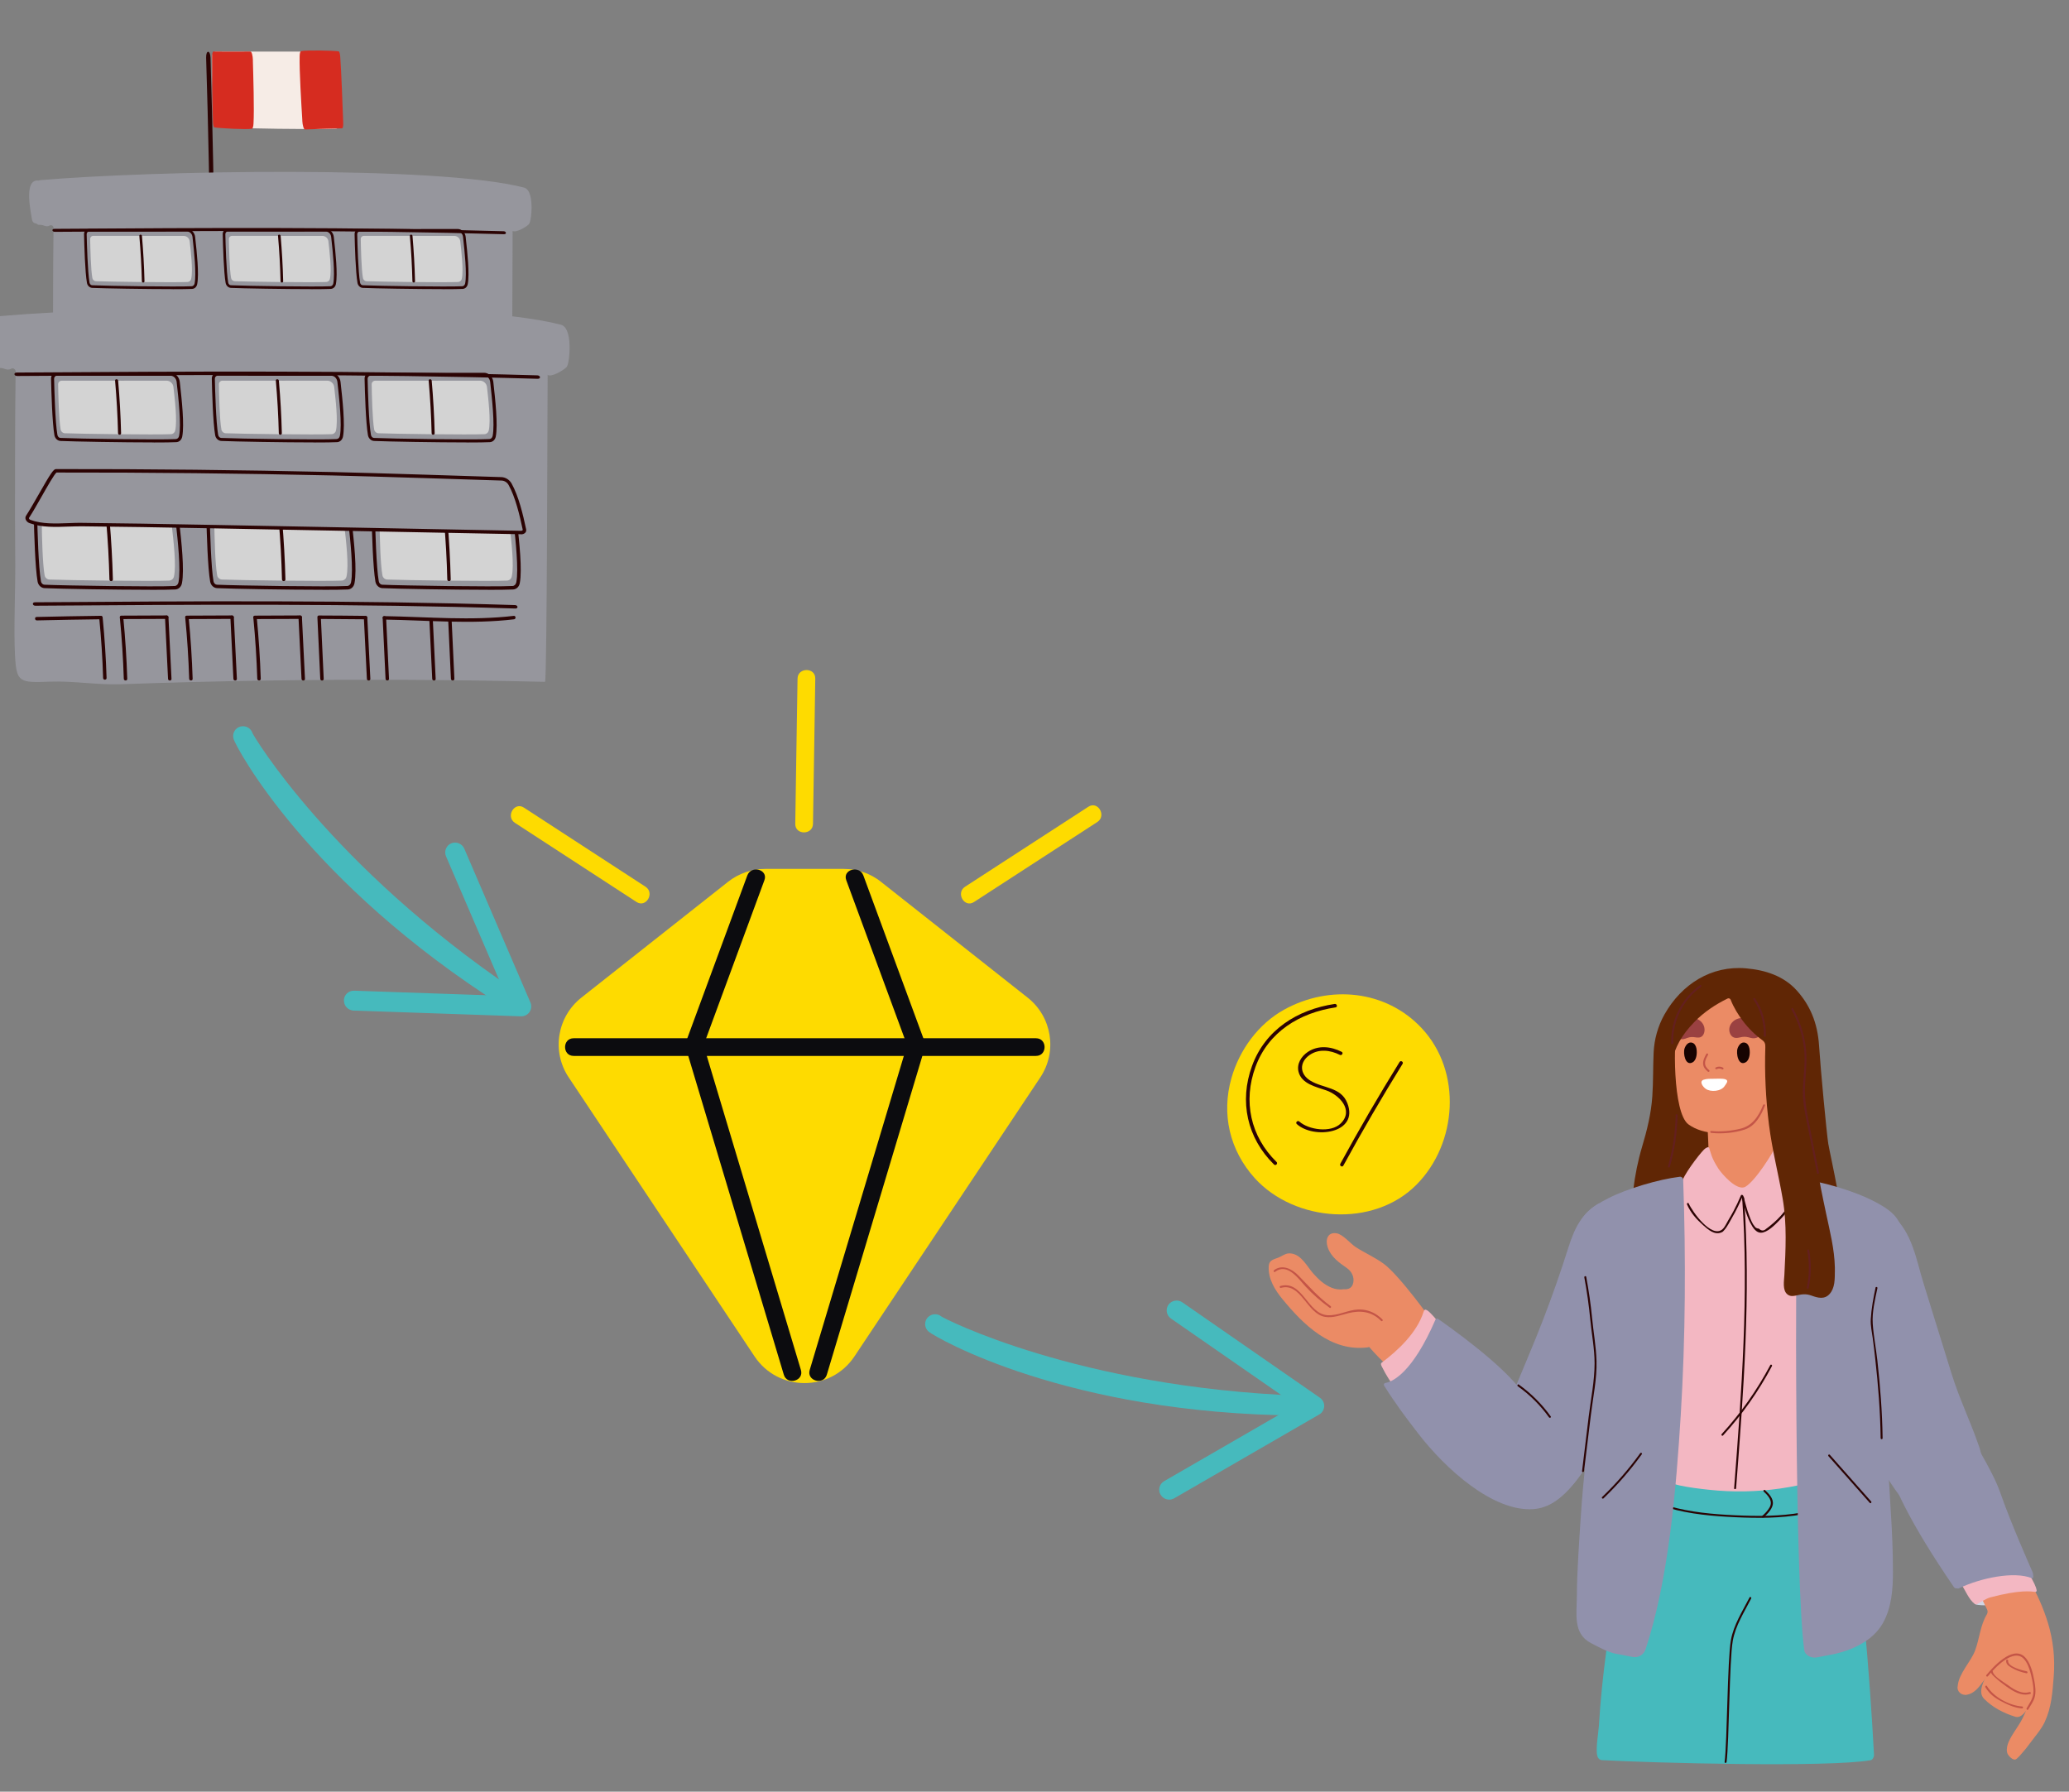 <svg width="164" height="142" viewBox="0 0 164 142" fill="none" xmlns="http://www.w3.org/2000/svg">
<rect x="0" y="0" width="164" height="142" fill="#808080" stroke="none"/>
<g clip-path="url(#clip0_463_2702)">
<path d="M69.837 69.889C68.996 69.225 67.957 68.864 66.881 68.864H60.662C59.591 68.864 58.548 69.225 57.707 69.889L46.085 79.065C44.152 80.592 43.711 83.341 45.079 85.389L59.809 107.499C61.688 110.322 65.851 110.322 67.73 107.499L82.46 85.389C83.824 83.341 83.388 80.592 81.455 79.065L69.832 69.889H69.837Z" fill="#FEDB00"/>
<path d="M45.471 83.686H82.118C83.025 83.686 83.025 82.286 82.118 82.286H45.471C44.564 82.286 44.564 83.686 45.471 83.686Z" fill="#0C0C0F"/>
<path d="M55.762 82.861C57.373 78.495 58.981 74.124 60.592 69.758C60.905 68.913 59.545 68.543 59.236 69.385C57.625 73.751 56.017 78.121 54.406 82.487C54.093 83.333 55.453 83.702 55.762 82.861Z" fill="#0C0C0F"/>
<path d="M67.079 69.758C68.691 74.124 70.298 78.495 71.909 82.861C72.219 83.698 73.579 83.337 73.265 82.487C71.654 78.121 70.047 73.751 68.435 69.385C68.126 68.547 66.766 68.909 67.079 69.758Z" fill="#0C0C0F"/>
<path d="M71.909 82.799C69.334 91.392 66.758 99.985 64.182 108.578C63.922 109.444 65.278 109.813 65.538 108.952C68.114 100.359 70.689 91.766 73.265 83.173C73.525 82.307 72.169 81.938 71.909 82.799Z" fill="#0C0C0F"/>
<path d="M63.485 108.578C60.909 99.985 58.333 91.392 55.758 82.799C55.498 81.938 54.142 82.303 54.401 83.173C56.977 91.766 59.553 100.358 62.129 108.951C62.389 109.813 63.745 109.448 63.485 108.578Z" fill="#0C0C0F"/>
<path d="M86.27 63.938C81.646 66.942 81.118 67.275 76.494 70.279C75.74 70.772 76.444 71.982 77.203 71.49C81.827 68.486 82.355 68.152 86.979 65.148C87.733 64.656 87.028 63.445 86.27 63.938Z" fill="#FEDB00"/>
<path d="M40.818 65.216C45.442 68.22 45.831 68.482 50.455 71.486C51.214 71.978 51.922 70.768 51.164 70.275C46.54 67.271 46.151 67.01 41.527 64.006C40.769 63.513 40.06 64.724 40.818 65.216Z" fill="#FEDB00"/>
<path d="M63.218 53.781C63.119 59.28 63.132 59.795 63.037 65.293C63.02 66.196 64.426 66.196 64.442 65.293C64.541 59.795 64.529 59.28 64.623 53.781C64.64 52.878 63.234 52.878 63.218 53.781Z" fill="#FEDB00"/>
<path d="M19.075 57.58C19.475 57.482 19.89 57.709 20.017 58.11C20.065 58.267 26.149 68.554 40.83 78.507C41.189 78.751 41.286 79.239 41.043 79.597C40.801 79.955 40.311 80.049 39.952 79.806C24.334 69.919 18.723 59.236 18.516 58.572C18.383 58.157 18.616 57.716 19.029 57.589C19.045 57.585 19.058 57.579 19.074 57.575L19.075 57.58Z" fill="#46BABD"/>
<path d="M27.261 79.273C27.273 78.841 27.637 78.501 28.074 78.517L40.111 78.931L35.355 67.871C35.183 67.47 35.368 67.009 35.764 66.84C36.164 66.673 36.63 66.862 36.801 67.257L42.045 79.453C42.15 79.699 42.124 79.986 41.973 80.207C41.822 80.427 41.565 80.556 41.299 80.548L28.028 80.092C27.872 80.084 27.73 80.036 27.61 79.954C27.395 79.807 27.255 79.558 27.266 79.28L27.261 79.273Z" fill="#46BABD"/>
<path d="M73.555 104.398C73.842 104.103 74.315 104.075 74.634 104.348C74.758 104.456 85.369 109.957 103.093 110.62C103.527 110.636 103.868 110.999 103.852 111.431C103.836 111.863 103.471 112.202 103.037 112.186C84.553 112.076 74.134 105.989 73.606 105.535C73.275 105.254 73.239 104.756 73.521 104.43C73.532 104.418 73.54 104.406 73.552 104.394L73.555 104.398Z" fill="#46BABD"/>
<path d="M91.991 118.458C91.772 118.085 91.902 117.605 92.281 117.386L102.708 111.36L92.816 104.5C92.457 104.251 92.37 103.762 92.616 103.409C92.866 103.055 93.361 102.969 93.716 103.214L104.625 110.778C104.844 110.932 104.975 111.188 104.964 111.455C104.952 111.722 104.803 111.968 104.573 112.102L93.076 118.746C92.939 118.823 92.794 118.857 92.648 118.851C92.388 118.84 92.137 118.703 91.999 118.462L91.991 118.458Z" fill="#46BABD"/>
<path d="M101.801 80.012C99.732 81.15 98.235 83.232 97.609 85.449C96.807 88.287 97.454 91.161 99.471 93.389C102.642 96.858 108.862 97.335 112.273 93.897C115.529 90.619 115.904 84.924 112.696 81.492C109.865 78.462 105.4 78.031 101.801 80.012Z" fill="#FEDB00"/>
<path d="M105.794 79.567C102.84 80.012 100.29 81.61 99.24 84.487C98.218 87.295 98.849 90.193 100.986 92.292C101.116 92.42 101.315 92.22 101.186 92.092C99.117 90.061 98.52 87.276 99.514 84.561C100.534 81.776 103.019 80.267 105.869 79.839C106.048 79.812 105.973 79.54 105.794 79.567Z" fill="#2B0303"/>
<path d="M106.346 83.36C105.495 82.931 104.494 82.816 103.665 83.37C103.152 83.711 102.77 84.311 102.928 84.941C103.169 85.909 104.334 86.142 105.13 86.419C106.135 86.77 107.347 87.972 106.276 89.035C105.495 89.813 103.716 89.541 102.99 88.886C102.857 88.763 102.657 88.963 102.79 89.086C104.139 90.309 107.748 89.842 106.795 87.423C106.29 86.138 104.89 86.272 103.866 85.647C103.007 85.124 102.981 84.183 103.807 83.613C104.54 83.105 105.449 83.223 106.203 83.603C106.365 83.685 106.508 83.442 106.346 83.36Z" fill="#2B0303"/>
<path d="M110.936 84.169C109.297 86.814 107.733 89.502 106.242 92.232C106.155 92.391 106.394 92.54 106.481 92.379C107.973 89.649 109.537 86.961 111.176 84.315C111.27 84.161 111.031 84.012 110.936 84.169Z" fill="#2B0303"/>
<path d="M146.556 118.208C146.515 117.802 146.476 117.397 146.437 116.991C146.43 116.937 146.418 116.888 146.402 116.842C146.478 116.632 146.439 116.352 146.239 116.236C146.155 116.029 145.962 115.993 145.803 116.08C144.792 115.777 143.784 115.813 142.733 115.898C141.403 116.005 140.081 116.008 138.749 115.98C135.948 115.921 133.148 115.792 130.349 115.605C130.172 115.592 130.064 115.718 130.022 115.88C129.963 115.931 129.915 116.013 129.893 116.129C129.186 120.041 128.392 123.93 127.765 127.865C127.45 129.836 127.175 131.815 126.975 133.81C126.876 134.801 126.794 135.794 126.737 136.79C126.706 137.314 126.416 138.851 126.663 139.29C126.733 139.416 126.837 139.483 126.959 139.498C130.938 139.719 144.917 140.095 148.281 139.503C148.427 139.478 148.554 139.249 148.544 139.072C148.188 132.436 147.53 124.741 146.552 118.205L146.556 118.208Z" fill="#46BABD"/>
<path d="M129.344 107.298C129.167 105.143 128.955 102.987 128.559 100.86C128.353 99.754 128.096 98.657 127.769 97.58C127.588 96.983 127.886 95.935 127.245 95.622C127.23 95.549 126.782 95.356 126.698 95.403C125.429 96.143 124.837 97.234 124.321 98.865C123.716 100.784 123.052 102.679 122.328 104.559C121.588 106.488 120.762 108.379 119.978 110.289C119.265 112.031 119.078 113.776 119.489 115.619C119.69 116.525 120.009 117.403 120.4 118.245C120.677 118.844 120.988 119.343 121.695 119.429C123.19 119.613 124.814 117.651 125.552 116.508C128.384 112.127 129.422 108.242 129.344 107.295V107.298Z" fill="#9191AC"/>
<path d="M144.926 90.695C144.782 89.781 144.303 84.664 144.189 82.88C144.07 81.01 143.439 79.641 142.44 78.519C141.393 77.344 139.927 76.88 138.397 76.745C135.652 76.506 133.29 77.996 131.935 80.399C131.413 81.327 131.123 82.373 131.075 83.434C131.022 84.605 131.051 85.7 130.973 86.871C130.88 88.261 130.551 89.581 130.154 90.911C129.829 91.999 129.601 93.159 129.463 94.29C129.34 95.307 129.437 96.305 129.591 97.304C129.659 98.091 129.708 98.773 130.516 99.057C131.838 99.525 133.5 99.703 134.902 99.746C136.356 99.789 137.665 99.352 139.088 99.178C140.762 98.974 142.477 99.34 144.167 99.243C144.905 99.203 145.865 99.333 146.04 98.469C146.346 96.946 145.074 91.604 144.93 90.693L144.926 90.695Z" fill="#602605"/>
<path d="M156.884 114.68C156.215 112.708 155.299 110.839 154.691 108.871C153.957 106.496 153.218 104.125 152.482 101.75C151.883 99.817 151.593 97.729 150.019 96.323C149.886 96.205 149.625 96.206 149.486 96.234C149.383 96.234 149.278 96.27 149.18 96.36C148.042 97.412 147.509 98.798 147.028 100.233C146.453 101.942 145.539 103.81 145.762 105.651C146.006 107.662 146.905 109.699 147.608 111.59C148.306 113.472 148.772 115.913 149.901 117.591C150.724 118.814 151.796 120.296 153.28 120.751C154.367 121.083 155.8 120.406 156.448 119.414C157.311 118.092 157.341 116.025 156.884 114.678L156.884 114.68Z" fill="#9191AC"/>
<path d="M144.845 94.805C144.008 92.793 134.969 92.266 132.002 94.218C131.431 94.594 130.697 95.342 130.629 96.059C130.563 96.744 130.17 100.228 130.072 101.34C129.72 105.327 129.405 109.388 129.57 113.389C129.625 114.726 129.664 116.126 131.028 116.952C132.276 117.706 133.984 117.908 135.45 118.069C139.244 118.486 143.068 117.912 146.529 116.502C146.677 116.706 147.775 110.988 147.874 108.266C148.188 99.464 145.318 95.951 144.843 94.806L144.845 94.805Z" fill="#F3B7C2"/>
<path d="M136.181 94.745C136.771 94.925 137.433 94.941 138.037 94.839C139.185 94.645 140.256 93.852 140.974 92.926C140.719 91.856 140.653 89.078 140.875 85.044C140.875 85.044 141.089 84.703 141.025 84.688C139.02 84.214 136.623 85.939 134.974 86.998C134.891 87.051 134.902 87.147 134.951 87.204C134.961 87.222 134.976 87.237 134.996 87.251C135.089 87.31 135.177 87.374 135.266 87.439C135.313 88.498 135.362 89.558 135.41 90.617C135.436 91.185 135.455 92.295 135.29 92.851C135.136 93.366 134.826 93.266 134.435 93.627C134.421 93.611 134.417 93.652 134.423 93.731C134.752 94.161 135.689 94.592 136.181 94.743V94.745Z" fill="#EB8B65"/>
<path d="M142.137 80.188C141.518 77.897 139.069 77.078 136.841 77.299C134.721 77.511 133.584 79.224 132.979 81.136C132.628 82.25 132.576 88.185 133.834 89.111C135.033 89.992 136.97 89.957 138.348 89.479C140.108 88.868 140.42 87.454 140.821 85.884C140.895 85.594 141.033 85.324 141.226 85.093C142.402 83.689 142.684 82.222 142.135 80.186L142.137 80.188Z" fill="#EB8B65"/>
<path d="M132.268 119.516C133.973 120.007 135.788 120.164 137.552 120.246C139.321 120.328 141.138 120.334 142.886 120.017C142.983 119.999 142.941 119.851 142.845 119.87C141.111 120.183 139.306 120.174 137.552 120.093C135.798 120.011 134.001 119.858 132.309 119.369C132.215 119.343 132.173 119.49 132.268 119.516Z" fill="#2B0303"/>
<path d="M141.128 90.952C141.015 90.838 140.774 90.746 140.723 90.897C140.605 91.234 139.172 93.58 138.35 94.055C137.679 94.441 136.464 93.01 136.215 92.63C135.632 91.739 135.597 91.32 135.479 90.983C135.426 90.832 135.177 90.997 135.064 91.112C134.655 91.522 133.327 93.266 133.308 93.772C133.308 93.824 133.308 93.875 133.318 93.924C133.376 94.259 133.549 94.606 133.695 94.911C134.112 95.777 134.727 96.56 135.5 97.149C135.607 97.23 136.409 97.862 136.575 97.729C136.579 97.725 136.584 97.723 136.588 97.719C136.625 97.723 137.381 95.869 137.902 94.956C137.951 94.87 138.076 94.87 138.126 94.956C138.636 95.879 139.32 97.76 139.357 97.754C139.361 97.758 139.365 97.76 139.37 97.764C139.536 97.897 140.336 97.265 140.445 97.183C141.218 96.593 141.833 95.812 142.25 94.945C142.398 94.641 142.569 94.294 142.627 93.958C142.635 93.909 142.639 93.858 142.637 93.807C142.618 93.3 141.539 91.363 141.13 90.952H141.128Z" fill="#F3B7C2"/>
<path d="M133.417 93.496C133.413 93.355 133.288 93.247 133.148 93.263C131.456 93.466 128.943 94.222 127.514 94.95C126.211 95.612 125.129 96.317 125.164 97.69C125.213 99.517 125.834 101.534 126.083 103.347L126.402 105.683C126.622 107.291 126.607 108.922 126.375 110.528C125.908 113.753 125.509 116.988 125.298 120.24C125.189 121.889 124.991 124.756 124.993 126.41C124.993 127.83 124.64 129.453 126.097 130.217C126.64 130.501 127.389 130.908 127.987 131.047C128.051 131.061 128.812 131.206 129.418 131.322C129.86 131.406 130.29 131.149 130.432 130.726C132.272 125.21 132.872 117.89 133.226 112.137C133.604 105.993 133.635 99.65 133.417 93.494V93.496Z" fill="#9191AC"/>
<path d="M143.009 130.759C143.068 131.2 143.58 131.439 144.023 131.355C144.629 131.239 145.39 131.094 145.454 131.079C146.916 130.74 148.472 130.004 149.241 128.651C149.944 127.413 150.047 125.944 150.045 124.552C150.043 122.98 149.979 121.405 149.876 119.837C149.663 116.586 149.566 113.631 149.414 109.758C149.35 108.135 149.288 107.471 149.506 105.863L149.825 103.527C150.072 101.714 150.695 99.699 150.744 97.87C150.781 96.497 149.7 95.792 148.394 95.129C146.963 94.402 144.452 93.646 142.76 93.443C142.62 93.427 142.495 93.535 142.491 93.676C142.273 99.832 142.279 125.388 143.011 130.761L143.009 130.759Z" fill="#9191AC"/>
<path d="M138.044 94.835C138.241 95.526 138.393 96.237 138.722 96.881C138.932 97.29 139.226 97.823 139.773 97.67C140.291 97.525 140.819 96.946 141.179 96.574C141.65 96.086 142.002 95.526 142.267 94.905C142.306 94.815 142.172 94.737 142.133 94.827C141.734 95.759 141.122 96.495 140.332 97.128C140.221 97.216 140.112 97.314 139.993 97.39C139.804 97.572 139.613 97.565 139.417 97.375C139.249 97.365 139.129 97.296 139.064 97.169C138.881 96.96 138.761 96.627 138.663 96.372C138.463 95.861 138.342 95.322 138.192 94.794C138.165 94.7 138.015 94.739 138.044 94.835Z" fill="#2B0303"/>
<path d="M137.992 94.745C137.813 95.168 137.622 95.583 137.404 95.99C137.274 96.231 137.139 96.468 136.997 96.701C136.869 96.912 136.723 97.253 136.536 97.418C135.679 98.183 134.143 96.035 133.855 95.377C133.816 95.287 133.682 95.365 133.721 95.454C134.02 96.137 134.468 96.634 135.023 97.122C135.395 97.449 135.895 97.899 136.433 97.68C136.586 97.619 136.577 97.598 136.67 97.496C136.923 97.216 137.116 96.809 137.305 96.482C137.622 95.935 137.895 95.367 138.14 94.786C138.179 94.696 138.029 94.655 137.992 94.745Z" fill="#2B0303"/>
<path d="M138.093 94.938C138.631 102.611 138.047 110.293 137.457 117.947C137.449 118.045 137.603 118.045 137.612 117.947C138.204 110.296 138.786 102.611 138.247 94.938C138.241 94.839 138.087 94.839 138.093 94.938Z" fill="#2B0303"/>
<path d="M139.511 81.257C139.456 81.169 139.386 81.09 139.306 81.026C139.125 80.879 138.905 80.801 138.685 80.748C138.387 80.675 138.074 80.64 137.776 80.728C137.48 80.818 137.2 81.049 137.104 81.374C137.005 81.699 137.134 82.101 137.42 82.22C137.644 82.312 137.875 82.22 138.101 82.183C138.341 82.146 138.537 82.191 138.769 82.257C139.154 82.365 139.659 82.187 139.637 81.647C139.631 81.507 139.583 81.372 139.511 81.255V81.257Z" fill="#9A4141"/>
<path d="M132.805 81.37C132.848 81.276 132.905 81.194 132.973 81.124C133.127 80.965 133.325 80.869 133.524 80.799C133.794 80.703 134.082 80.644 134.367 80.71C134.653 80.775 134.935 80.987 135.056 81.304C135.179 81.621 135.099 82.036 134.844 82.175C134.645 82.285 134.421 82.207 134.207 82.191C133.979 82.173 133.802 82.234 133.592 82.316C133.245 82.453 132.755 82.316 132.724 81.774C132.716 81.631 132.747 81.494 132.805 81.374V81.37Z" fill="#9A4141"/>
<path d="M140.324 108.19C139.275 110.169 137.984 112.002 136.47 113.657C136.405 113.731 136.511 113.839 136.579 113.766C138.101 112.102 139.402 110.259 140.455 108.268C140.5 108.18 140.369 108.103 140.321 108.19H140.324Z" fill="#2B0303"/>
<path d="M145.441 100.449C145.411 99.002 145.047 97.594 144.749 96.184C144.461 94.821 144.169 93.458 143.971 92.078C143.677 90.033 143.505 87.971 143.451 85.904C143.42 84.692 143.447 83.468 143.278 82.271C143.219 80.818 142.923 79.308 141.833 78.265C140.628 77.115 138.854 77.049 137.281 77.051C137.254 77.051 137.233 77.059 137.217 77.072C137.174 77.066 137.129 77.08 137.1 77.117C137.089 77.115 137.081 77.111 137.071 77.109C136.119 76.937 134.928 77.546 134.192 78.087C132.175 79.571 131.76 82.007 132.204 84.329C132.227 84.447 132.406 84.437 132.434 84.329C132.802 82.933 133.273 82.069 134.293 81.008C135.048 80.223 135.961 79.618 136.935 79.138C137.032 79.091 137.145 79.138 137.184 79.238C137.42 79.849 137.784 80.427 138.138 80.9C138.584 81.496 139.117 82.019 139.713 82.453C139.839 82.545 139.919 82.686 139.925 82.841C139.925 82.886 139.929 82.945 139.929 83.007C139.863 85.054 139.964 87.106 140.219 89.139C140.468 91.124 140.969 93.049 141.307 95.017C141.65 97.022 141.541 99.049 141.438 101.068C141.416 101.506 141.268 102.262 141.685 102.589C141.87 102.734 142.078 102.734 142.298 102.689C142.806 102.583 143.097 102.505 143.599 102.685C144.097 102.865 144.611 103.004 145.016 102.562C145.458 102.082 145.433 101.361 145.441 100.75C145.441 100.647 145.441 100.547 145.441 100.445V100.449Z" fill="#602605"/>
<path d="M139.754 87.578C139.404 88.465 138.903 89.234 137.93 89.462C137.196 89.634 136.39 89.714 135.637 89.634C135.539 89.624 135.539 89.777 135.637 89.787C136.497 89.877 137.49 89.791 138.31 89.516C139.145 89.236 139.6 88.387 139.904 87.617C139.941 87.525 139.791 87.486 139.756 87.576L139.754 87.578Z" fill="#C45547"/>
<path d="M110.876 109.059C110.812 109.006 110.736 109.018 110.688 109.084C110.561 109.255 110.495 109.451 110.481 109.664C110.475 109.764 110.573 109.797 110.645 109.766C110.666 109.766 110.686 109.764 110.709 109.75C110.826 109.674 110.993 109.599 111.03 109.447C111.065 109.302 110.987 109.153 110.878 109.059H110.876Z" fill="#D1D5E3"/>
<path d="M142.002 80.007C142.553 81.018 142.906 82.118 143.015 83.264C143.116 84.335 142.921 85.389 142.904 86.458C142.89 87.492 143.133 88.502 143.334 89.51L144.029 92.978C144.048 93.074 144.198 93.033 144.177 92.937L143.482 89.469C143.242 88.275 143.001 87.112 143.083 85.888C143.151 84.876 143.262 83.891 143.122 82.88C142.978 81.842 142.635 80.849 142.133 79.929C142.086 79.843 141.952 79.919 142 80.007H142.002Z" fill="#631F1F"/>
<path d="M113.892 105.254C113.586 104.751 110.935 101.076 109.675 100.155C108.982 99.648 108.186 99.305 107.467 98.841C107.043 98.567 106.445 97.815 105.927 97.741C105.203 97.641 105.044 98.289 105.246 98.869C105.507 99.621 106.138 100.067 106.774 100.51C107.144 100.77 107.36 101.219 107.267 101.661C107.189 102.039 106.936 102.213 106.506 102.178C106.19 102.223 105.879 102.186 105.575 102.068C104.977 101.833 104.5 101.393 104.084 100.917C103.611 100.375 103.19 99.501 102.413 99.354C101.999 99.276 101.79 99.446 101.463 99.611C101.058 99.816 100.597 99.791 100.566 100.365C100.513 101.344 101.043 102.217 101.642 102.946C103.311 104.986 105.489 107.142 108.392 106.788C108.443 106.782 108.486 106.766 108.523 106.748C108.894 107.181 109.714 108.049 109.887 108.131C111.361 108.828 112.648 107.496 113.629 106.517C114.04 106.106 114.217 105.781 113.894 105.252L113.892 105.254Z" fill="#EB8B65"/>
<path d="M143.256 99.127C143.433 100.106 143.42 101.078 143.215 102.053C143.194 102.149 143.342 102.19 143.363 102.094C143.573 101.095 143.587 100.091 143.404 99.086C143.386 98.99 143.237 99.031 143.256 99.127Z" fill="#631F1F"/>
<path d="M138.987 79.21C139.563 80.076 139.842 81.051 139.816 82.087C139.814 82.185 139.968 82.185 139.97 82.087C139.997 81.024 139.709 80.019 139.121 79.132C139.067 79.05 138.934 79.126 138.987 79.21Z" fill="#631F1F"/>
<path d="M135.253 83.528C135.115 83.777 134.974 84.045 135 84.337C135.025 84.597 135.181 84.766 135.373 84.93C135.447 84.995 135.555 84.887 135.481 84.821C135.301 84.664 135.148 84.509 135.152 84.249C135.155 84.016 135.278 83.802 135.387 83.603C135.434 83.517 135.301 83.44 135.253 83.526V83.528Z" fill="#C45547"/>
<path d="M136.078 84.733C136.216 84.664 136.37 84.672 136.501 84.75C136.588 84.801 136.664 84.668 136.58 84.617C136.399 84.511 136.187 84.507 136 84.601C135.911 84.645 135.99 84.778 136.078 84.733Z" fill="#C45547"/>
<path d="M138.338 82.641C138.035 82.543 137.817 82.831 137.729 83.092C137.597 83.472 137.78 84.527 138.37 84.192C138.545 84.094 138.627 83.891 138.667 83.699C138.732 83.376 138.718 82.763 138.34 82.641H138.338Z" fill="#170301"/>
<path d="M134.137 82.641C133.835 82.543 133.617 82.831 133.528 83.092C133.397 83.472 133.58 84.527 134.17 84.192C134.345 84.094 134.427 83.891 134.466 83.699C134.532 83.376 134.517 82.763 134.139 82.641H134.137Z" fill="#170301"/>
<path d="M136.762 85.539C136.542 85.463 136.078 85.494 135.856 85.496C135.59 85.5 135.294 85.483 135.039 85.573C134.649 85.71 135.002 86.156 135.208 86.297C135.605 86.571 136.434 86.503 136.709 86.066C136.83 85.872 137.063 85.641 136.762 85.539Z" fill="white"/>
<path d="M132.821 88.381C132.796 89.757 132.592 91.11 132.214 92.434C132.187 92.53 132.335 92.569 132.362 92.475C132.745 91.138 132.948 89.771 132.973 88.381C132.973 88.283 132.821 88.283 132.819 88.381H132.821Z" fill="#631F1F"/>
<path d="M134.758 78.081C133.273 79.14 132.412 80.865 132.473 82.68C132.477 82.778 132.632 82.778 132.628 82.68C132.568 80.92 133.394 79.24 134.836 78.212C134.916 78.155 134.838 78.022 134.758 78.079V78.081Z" fill="#631F1F"/>
<path d="M111.891 110.371C111.869 110.304 111.782 110.254 111.716 110.299C111.317 110.571 111.052 110.96 111.017 111.446C110.999 111.705 111.369 111.626 111.527 111.603C111.696 111.579 111.901 111.526 111.98 111.358C112.107 111.086 111.975 110.637 111.891 110.371Z" fill="#9191AC"/>
<path d="M157.531 127.209C157.669 127.179 157.601 127.135 157.686 127.015C157.728 126.955 157.498 126.828 157.422 126.802C157.193 126.72 156.908 126.785 156.671 126.816C156.588 126.826 156.563 126.902 156.578 126.967C156.533 127.023 156.503 127.105 156.587 127.144C156.773 127.229 157.372 127.244 157.531 127.209Z" fill="#D1D5E3"/>
<path d="M159.805 136.073C160.196 136.145 160.469 135.747 160.693 135.466C160.811 135.321 160.913 135.163 161.001 134.999C161.041 134.924 161.162 134.514 161.22 134.491C161.254 134.478 161.286 134.458 161.314 134.423C162.132 133.397 161.934 132.152 161.392 131.045C161.298 130.855 161.181 130.624 161.041 130.379C160.877 129.793 160.544 128.886 159.844 128.841C159.836 128.84 159.83 128.842 159.822 128.841C159.612 128.68 159.39 128.569 159.162 128.537C158.859 128.494 158.801 128.968 159.104 129.011C159.164 129.02 159.226 129.042 159.286 129.067C159.136 129.233 159.039 129.472 158.955 129.704C158.62 130.208 158.204 130.915 158.136 131.583C157.941 131.83 157.777 132.131 157.669 132.445C157.623 132.466 157.581 132.502 157.554 132.562C157.297 133.148 156.722 134.08 157.269 134.638C157.942 135.323 158.832 135.78 159.742 136.06C159.764 136.067 159.786 136.072 159.806 136.076L159.805 136.073Z" fill="#EB8B65"/>
<path d="M159.795 139.431C159.822 139.413 159.855 139.387 159.897 139.35C160.023 139.243 160.136 139.104 160.246 138.981C160.464 138.739 160.667 138.487 160.857 138.225C161.236 137.706 161.804 137.064 162.074 136.479C162.615 135.314 162.689 134.135 162.79 132.857C162.903 131.429 162.747 129.981 162.328 128.613C161.967 127.438 161.468 126.306 160.841 125.251C160.708 125.027 159.589 123.389 159.298 123.385C158.821 123.379 157.763 122.697 157.329 122.885C156.797 123.115 156.715 124.329 156.216 124.628C156.212 124.631 156.206 124.624 156.203 124.627C156.18 124.651 156.743 126.032 156.808 126.154C157.049 126.618 157.282 127.088 157.509 127.56C157.57 127.686 157.558 127.832 157.485 127.951C156.967 128.809 156.907 129.874 156.556 130.813C156.226 131.698 155.254 132.642 155.179 133.621C155.083 134.047 155.474 134.402 155.921 134.315C157.039 134.098 157.322 132.54 158.402 132.094C159.399 131.683 160.467 132.389 160.751 133.403C161.048 134.471 160.685 135.565 160.16 136.478C159.883 136.96 159.311 137.702 159.146 138.239C159.074 138.479 159.028 138.751 159.129 138.989C159.204 139.166 159.581 139.565 159.796 139.429L159.795 139.431Z" fill="#EB8B65"/>
<path d="M157.728 126.608C160.143 125.966 161.028 126.131 161.325 126.165C161.395 126.174 161.449 126.112 161.437 126.044C161.385 125.722 161.162 125.33 160.993 125.016C160.915 124.872 160.774 124.776 160.61 124.759C160.413 124.74 160.234 124.766 160.063 124.767C159.561 124.768 159.057 124.789 158.553 124.804C157.448 124.834 156.441 125.083 155.372 125.354C155.212 125.394 155.262 125.673 155.45 125.573C155.455 125.575 155.458 125.574 155.464 125.574C155.776 126.008 156.055 126.766 156.523 127.117C156.584 127.162 156.665 127.165 156.731 127.128C156.924 127.023 157.444 126.686 157.73 126.61L157.728 126.608Z" fill="#F3B7C2"/>
<path d="M155.097 125.874C155.152 125.903 155.217 125.91 155.289 125.875C157.006 125.054 159.651 124.512 161.046 125.075C161.228 125.15 161.163 124.776 161.125 124.627C160.85 123.997 159.343 120.591 158.565 118.332C157.949 116.543 156.054 113.566 156.029 113.558C155.919 113.408 155.778 113.278 155.637 113.127C155.279 112.741 154.03 110.091 153.267 110.219C153.257 110.221 150.822 110.694 150.041 112.467C149.415 113.886 147.798 115.427 154.883 125.794C154.938 125.875 155.022 125.89 155.096 125.878L155.097 125.874Z" fill="#9191AC"/>
<path d="M160.766 135.482C160.943 135.177 161.175 134.873 161.274 134.531C161.394 134.118 161.329 133.633 161.253 133.216C161.138 132.586 160.942 131.713 160.44 131.272C159.497 130.442 157.988 132.103 157.45 132.755C157.388 132.832 157.508 132.926 157.571 132.849C158.075 132.235 159.586 130.572 160.427 131.48C160.796 131.877 160.981 132.639 161.083 133.153C161.151 133.501 161.22 133.912 161.166 134.264C161.101 134.687 160.851 135.024 160.641 135.389C160.593 135.473 160.712 135.569 160.761 135.483L160.766 135.482Z" fill="#C45547"/>
<path d="M160.871 134.104C160.204 134.307 159.554 133.845 159.04 133.472C158.78 133.283 158.015 132.844 157.966 132.497C157.952 132.398 157.801 132.42 157.814 132.518C157.837 132.686 158.007 132.821 158.124 132.929C158.407 133.197 158.72 133.434 159.038 133.661C159.582 134.05 160.238 134.459 160.931 134.247C161.026 134.217 160.966 134.077 160.873 134.105L160.871 134.104Z" fill="#C45547"/>
<path d="M160.291 135.246C159.288 135.184 158.005 134.495 157.493 133.625C157.442 133.54 157.322 133.635 157.371 133.719C157.654 134.199 158.068 134.535 158.554 134.794C159.072 135.07 159.675 135.361 160.272 135.399C160.369 135.405 160.39 135.252 160.291 135.246Z" fill="#C45547"/>
<path d="M160.648 132.459C160.321 132.393 159.119 132.103 159.173 131.614C159.185 131.517 159.032 131.496 159.021 131.596C158.991 131.879 159.193 132.021 159.414 132.154C159.789 132.381 160.198 132.527 160.628 132.614C160.724 132.633 160.744 132.479 160.647 132.461L160.648 132.459Z" fill="#C45547"/>
<path d="M114.902 106.002C114.739 105.744 113.255 103.633 112.944 103.805C112.882 103.839 112.86 103.913 112.837 103.978C112.317 105.617 110.824 107.023 109.51 108.006C109.401 108.088 109.519 108.288 109.566 108.374C109.648 108.521 109.72 108.673 109.802 108.82C109.977 109.133 110.17 109.437 110.382 109.729C110.51 109.907 110.645 110.081 110.785 110.248C110.855 110.332 110.925 110.414 110.997 110.494C111.02 110.518 111.198 110.741 111.217 110.733C111.157 110.755 111.1 110.78 111.04 110.802C110.898 110.861 110.999 111.076 111.141 111.017C111.227 110.98 111.318 110.945 111.408 110.913C111.468 110.933 111.536 110.9 111.562 110.851C111.963 110.698 112.375 110.543 112.732 110.322C113.144 110.066 113.417 109.676 113.66 109.265C114.227 108.303 114.593 107.252 114.784 106.155C114.871 106.159 114.957 106.087 114.899 105.998L114.902 106.002Z" fill="#F3B7C2"/>
<path d="M120.675 110.347C119.14 108.146 114.83 105.121 113.999 104.534C113.923 104.481 113.816 104.512 113.777 104.598C111.941 108.842 110.366 109.511 109.807 109.607C109.708 109.623 109.661 109.734 109.714 109.819C110.596 111.229 111.392 112.29 112.412 113.61C114.561 116.396 118.325 119.823 121.531 119.606C122.845 119.516 123.959 118.677 125.115 117.093C125.158 117.033 120.692 110.369 120.675 110.345V110.347Z" fill="#9191AC"/>
<path d="M125.581 101.234C125.791 102.35 125.947 103.469 126.056 104.602C126.165 105.742 126.398 106.907 126.396 108.051C126.396 109.441 126.102 110.865 125.933 112.243L125.403 116.594C125.39 116.692 125.544 116.69 125.557 116.594C125.738 115.11 125.919 113.629 126.1 112.145C126.27 110.743 126.589 109.278 126.548 107.861C126.515 106.737 126.309 105.599 126.2 104.479C126.093 103.375 125.935 102.284 125.732 101.195C125.713 101.099 125.565 101.14 125.583 101.236L125.581 101.234Z" fill="#2B0303"/>
<path d="M138.675 126.608C138.111 127.716 137.425 128.754 137.2 129.99C136.921 131.525 136.908 138.098 136.703 139.646C136.691 139.744 136.845 139.742 136.857 139.646C137.061 138.113 137.073 131.553 137.351 130.031C137.573 128.809 138.253 127.779 138.808 126.686C138.854 126.598 138.72 126.52 138.675 126.608Z" fill="#2B0303"/>
<path d="M101.537 102.068C103.138 101.632 103.589 104.136 105.038 104.369C105.659 104.469 106.274 104.228 106.866 104.077C107.837 103.827 108.748 103.942 109.473 104.686C109.543 104.757 109.652 104.649 109.582 104.577C109.079 104.062 108.404 103.756 107.674 103.782C106.837 103.813 106.058 104.293 105.215 104.236C103.632 104.128 103.258 101.442 101.494 101.921C101.397 101.947 101.438 102.094 101.535 102.068H101.537Z" fill="#C45547"/>
<path d="M101.064 100.803C102.039 100.055 102.911 101.338 103.486 101.963C104.062 102.591 104.706 103.147 105.394 103.647C105.475 103.707 105.551 103.572 105.472 103.515C104.483 102.797 103.745 101.929 102.898 101.068C102.401 100.562 101.63 100.177 100.986 100.67C100.908 100.729 100.986 100.862 101.064 100.803Z" fill="#C45547"/>
<path d="M148.668 102.053C148.493 102.867 148.335 103.725 148.288 104.559C148.259 105.059 148.38 105.577 148.446 106.071C148.516 106.594 148.58 107.119 148.637 107.645C148.874 109.75 149.044 111.867 149.071 113.986C149.071 114.084 149.227 114.084 149.225 113.986C149.198 111.926 149.036 109.87 148.81 107.823C148.703 106.852 148.505 105.873 148.442 104.898C148.382 103.995 148.625 102.973 148.814 102.092C148.834 101.996 148.686 101.955 148.666 102.051L148.668 102.053Z" fill="#2B0303"/>
<path d="M120.311 109.866C121.272 110.551 122.098 111.377 122.785 112.333C122.843 112.413 122.976 112.337 122.919 112.255C122.218 111.278 121.37 110.434 120.39 109.733C120.309 109.676 120.231 109.809 120.311 109.866Z" fill="#2B0303"/>
<path d="M144.932 115.407C146.023 116.641 147.117 117.873 148.209 119.108C148.275 119.181 148.384 119.073 148.318 118.999C147.226 117.765 146.132 116.533 145.04 115.298C144.975 115.225 144.866 115.333 144.932 115.407Z" fill="#2B0303"/>
<path d="M130.01 115.178C129.112 116.424 128.104 117.581 126.994 118.644C126.922 118.713 127.031 118.822 127.103 118.752C128.221 117.679 129.237 116.51 130.142 115.253C130.199 115.174 130.066 115.096 130.008 115.176L130.01 115.178Z" fill="#2B0303"/>
<path d="M139.804 118.215C140.147 118.535 140.548 118.956 140.277 119.449C140.129 119.719 139.904 119.954 139.674 120.154C139.6 120.219 139.709 120.328 139.783 120.262C140.069 120.015 140.441 119.645 140.517 119.257C140.61 118.789 140.221 118.394 139.911 118.104C139.839 118.037 139.73 118.145 139.802 118.212L139.804 118.215Z" fill="#2B0303"/>
<path d="M26.824 4.791C26.791 4.396 26.522 4.085 26.22 4.085C25.195 4.085 23.013 4.09 22.433 4.09C20.729 4.09 18.854 4.09 17.132 4.085C16.946 4.085 16.807 4.271 16.812 4.512C16.826 5.617 16.872 8.564 17.034 9.688C17.067 9.915 17.22 10.087 17.396 10.096C18.822 10.17 25.287 10.282 26.605 10.203C26.791 10.194 26.935 10.031 26.977 9.799C27.177 8.68 26.935 6.114 26.824 4.795V4.791Z" fill="#F6ECE6"/>
<path d="M20.048 4.791C20.038 4.396 19.95 4.085 19.853 4.085C19.523 4.085 18.817 4.09 18.627 4.09C18.075 4.09 17.471 4.09 16.914 4.085C16.854 4.085 16.808 4.271 16.812 4.512C16.812 5.617 16.831 8.564 16.882 9.688C16.891 9.915 16.942 10.087 16.998 10.096C17.457 10.17 19.546 10.282 19.973 10.203C20.034 10.194 20.08 10.031 20.094 9.799C20.159 8.68 20.08 6.114 20.043 4.795L20.048 4.791Z" fill="#D62C20"/>
<path d="M23.96 9.553C23.983 9.952 24.081 10.268 24.178 10.263C24.508 10.249 25.213 10.226 25.404 10.217C25.956 10.203 26.559 10.184 27.116 10.17C27.177 10.17 27.214 9.98 27.205 9.734C27.163 8.611 27.056 5.617 26.968 4.475C26.949 4.243 26.894 4.071 26.838 4.067C26.374 4.006 24.285 3.96 23.858 4.053C23.798 4.067 23.756 4.229 23.751 4.466C23.723 5.603 23.881 8.212 23.965 9.548L23.96 9.553Z" fill="#D62C20"/>
<path d="M16.339 4.577C16.515 10.203 16.626 15.824 16.673 21.44C16.677 22.067 17.026 22.067 17.021 21.44C16.97 15.824 16.858 10.198 16.687 4.577C16.668 3.946 16.32 3.946 16.339 4.577Z" fill="#2B0303"/>
<path d="M41.886 15.148C41.798 15.007 41.689 14.908 41.543 14.868C34.684 13.086 11.964 13.523 3.178 14.279C3.134 14.283 3.097 14.297 3.064 14.312C1.855 14.148 2.433 16.767 2.542 17.417C2.575 17.617 2.728 17.712 2.878 17.712C2.94 17.781 3.028 17.828 3.141 17.821C3.503 17.803 3.627 18.043 3.944 17.872C4.076 17.803 4.244 17.908 4.244 18.061C4.2 20.683 4.193 28.465 4.218 31.093C4.237 32.872 4.102 35.726 4.204 37.512C4.31 39.337 4.507 39.352 6.6 39.275C8.217 39.213 9.839 39.508 11.457 39.453C14.766 39.337 18.078 39.25 21.394 39.203C27.738 39.108 34.092 39.141 40.454 39.29C40.597 39.29 40.619 19.588 40.633 18.297C40.882 18.472 41.67 18.01 41.89 17.799C41.944 17.745 41.981 17.683 42.003 17.61C42.138 17.185 42.262 15.77 41.886 15.148Z" fill="#96969D"/>
<path d="M4.342 18.374C16.193 18.294 28.052 18.221 39.947 18.563C40.173 18.57 40.144 18.334 39.917 18.326C28.023 17.981 16.164 18.057 4.313 18.137C4.087 18.137 4.116 18.374 4.342 18.374Z" fill="#2B0303"/>
<path d="M36.481 19.116C36.455 18.879 36.243 18.694 36.006 18.694C35.199 18.694 33.479 18.698 33.022 18.694C31.682 18.694 30.203 18.694 28.848 18.69C28.702 18.69 28.592 18.803 28.596 18.945C28.607 19.607 28.643 21.37 28.771 22.043C28.797 22.177 28.917 22.283 29.056 22.287C30.177 22.33 35.272 22.399 36.309 22.348C36.455 22.341 36.572 22.247 36.601 22.105C36.758 21.436 36.568 19.897 36.481 19.108V19.116Z" fill="#D3D3D3"/>
<path d="M35.144 22.915C33.037 22.915 29.662 22.857 28.757 22.817C28.552 22.806 28.377 22.643 28.337 22.421C28.187 21.584 28.125 19.446 28.107 18.563C28.103 18.326 28.26 18.148 28.475 18.148L33.026 18.152C33.526 18.152 35.4 18.152 36.276 18.148C36.594 18.148 36.871 18.421 36.912 18.774L36.926 18.919C37.043 19.963 37.233 21.715 37.076 22.519C37.032 22.737 36.875 22.886 36.671 22.897C36.386 22.912 35.831 22.919 35.144 22.919V22.915ZM28.49 18.355C28.388 18.355 28.311 18.45 28.315 18.574C28.329 19.257 28.391 21.555 28.541 22.399C28.563 22.515 28.647 22.603 28.746 22.606C29.918 22.661 35.517 22.744 36.641 22.686C36.755 22.679 36.846 22.592 36.871 22.461C37.021 21.686 36.824 19.89 36.718 18.923L36.703 18.777C36.678 18.541 36.499 18.355 36.294 18.355C35.414 18.355 33.537 18.359 33.044 18.359H28.494L28.49 18.355Z" fill="#2B0303"/>
<path d="M32.489 18.697C32.595 19.897 32.661 21.094 32.69 22.29C32.69 22.425 32.902 22.425 32.898 22.29C32.869 21.094 32.799 19.894 32.697 18.697C32.686 18.563 32.474 18.563 32.489 18.697Z" fill="#2B0303"/>
<path d="M26.029 19.116C26.003 18.879 25.791 18.694 25.554 18.694C24.747 18.694 23.026 18.698 22.57 18.694C21.23 18.694 19.751 18.694 18.396 18.69C18.25 18.69 18.14 18.803 18.144 18.945C18.155 19.607 18.191 21.37 18.319 22.043C18.345 22.177 18.465 22.283 18.604 22.287C19.725 22.33 24.82 22.399 25.857 22.348C26.003 22.341 26.12 22.247 26.149 22.105C26.306 21.436 26.116 19.897 26.029 19.108V19.116Z" fill="#D3D3D3"/>
<path d="M24.692 22.915C22.585 22.915 19.21 22.857 18.304 22.817C18.1 22.806 17.925 22.643 17.884 22.421C17.735 21.584 17.673 19.446 17.654 18.563C17.651 18.326 17.808 18.148 18.023 18.148L22.574 18.152C23.074 18.152 24.948 18.152 25.824 18.148C26.142 18.148 26.419 18.421 26.459 18.774L26.474 18.919C26.591 19.963 26.781 21.715 26.624 22.519C26.58 22.737 26.423 22.886 26.218 22.897C25.934 22.912 25.378 22.919 24.692 22.919V22.915ZM18.038 18.355C17.936 18.355 17.859 18.45 17.863 18.574C17.877 19.257 17.939 21.555 18.089 22.399C18.111 22.515 18.195 22.603 18.294 22.606C19.466 22.661 25.064 22.744 26.189 22.686C26.302 22.679 26.394 22.592 26.419 22.461C26.569 21.686 26.372 19.89 26.266 18.923L26.251 18.777C26.226 18.541 26.047 18.355 25.842 18.355C24.962 18.355 23.085 18.359 22.592 18.359H18.041L18.038 18.355Z" fill="#2B0303"/>
<path d="M22.037 18.697C22.143 19.897 22.209 21.094 22.238 22.29C22.238 22.425 22.45 22.425 22.446 22.29C22.417 21.094 22.347 19.894 22.245 18.697C22.234 18.563 22.022 18.563 22.037 18.697Z" fill="#2B0303"/>
<path d="M15.032 19.116C15.007 18.879 14.795 18.694 14.558 18.694C13.751 18.694 12.03 18.698 11.574 18.694C10.234 18.694 8.754 18.694 7.4 18.69C7.253 18.69 7.144 18.803 7.148 18.945C7.159 19.607 7.195 21.37 7.323 22.043C7.348 22.177 7.469 22.283 7.608 22.287C8.729 22.33 13.824 22.399 14.861 22.348C15.007 22.341 15.124 22.247 15.153 22.105C15.31 21.436 15.12 19.897 15.032 19.108V19.116Z" fill="#D3D3D3"/>
<path d="M13.699 22.915C11.592 22.915 8.217 22.857 7.312 22.817C7.107 22.806 6.932 22.643 6.892 22.421C6.742 21.584 6.68 19.446 6.662 18.563C6.658 18.326 6.815 18.148 7.031 18.148L11.581 18.152C12.081 18.152 13.955 18.152 14.831 18.148C15.149 18.148 15.427 18.421 15.467 18.774L15.482 18.919C15.598 19.963 15.788 21.715 15.631 22.519C15.587 22.737 15.43 22.886 15.226 22.897C14.941 22.912 14.386 22.919 13.699 22.919V22.915ZM7.045 18.355C6.943 18.355 6.866 18.45 6.87 18.574C6.884 19.257 6.947 21.555 7.096 22.399C7.118 22.515 7.202 22.603 7.301 22.606C8.473 22.661 14.072 22.744 15.197 22.686C15.31 22.679 15.401 22.592 15.427 22.461C15.576 21.686 15.379 19.89 15.273 18.923L15.259 18.777C15.233 18.541 15.054 18.355 14.85 18.355C13.97 18.355 12.092 18.359 11.599 18.359H7.049L7.045 18.355Z" fill="#2B0303"/>
<path d="M11.044 18.697C11.15 19.897 11.216 21.094 11.245 22.29C11.245 22.425 11.457 22.425 11.453 22.29C11.424 21.094 11.355 19.894 11.252 18.697C11.241 18.563 11.03 18.563 11.044 18.697Z" fill="#2B0303"/>
<path d="M44.862 26.061C44.764 25.897 44.632 25.781 44.464 25.737C36.514 23.672 10.186 24.177 0.004 25.054C-0.047 25.057 -0.091 25.072 -0.128 25.094C-1.53 24.904 -0.862 27.937 -0.734 28.694C-0.694 28.926 -0.518 29.035 -0.343 29.035C-0.27 29.115 -0.168 29.17 -0.04 29.163C0.38 29.141 0.522 29.421 0.891 29.221C1.045 29.137 1.238 29.265 1.238 29.443C1.187 32.483 1.176 41.501 1.209 44.544C1.231 46.602 1.074 49.915 1.191 51.98C1.311 54.097 1.541 54.115 3.966 54.024C5.84 53.955 7.721 54.297 9.594 54.228C13.429 54.09 17.267 53.995 21.113 53.937C28.465 53.824 35.827 53.864 43.201 54.039C43.365 54.042 43.391 31.21 43.409 29.712C43.694 29.915 44.61 29.377 44.866 29.134C44.932 29.072 44.972 28.995 44.997 28.915C45.154 28.421 45.297 26.781 44.862 26.064V26.061Z" fill="#96969D"/>
<path d="M2.801 48.006C15.466 47.915 28.139 47.828 40.852 48.228C41.093 48.235 41.064 47.962 40.823 47.955C28.11 47.555 15.437 47.642 2.772 47.733C2.531 47.733 2.56 48.006 2.801 48.006Z" fill="#2B0303"/>
<path d="M1.359 29.799C15.094 29.708 28.834 29.621 42.62 30.021C42.883 30.028 42.85 29.755 42.587 29.748C28.801 29.348 15.062 29.435 1.326 29.526C1.063 29.526 1.096 29.799 1.359 29.799Z" fill="#2B0303"/>
<path d="M30.48 49.104C33.888 49.159 37.39 49.486 40.746 49.082C40.918 49.06 40.896 48.788 40.724 48.81C37.368 49.21 33.866 48.886 30.458 48.831C30.283 48.831 30.305 49.1 30.48 49.104Z" fill="#2B0303"/>
<path d="M25.302 49.053C26.532 49.057 27.759 49.068 28.99 49.082C29.166 49.082 29.144 48.813 28.968 48.81C27.738 48.795 26.511 48.784 25.28 48.781C25.104 48.781 25.126 49.053 25.302 49.053Z" fill="#2B0303"/>
<path d="M2.922 49.17C4.616 49.13 6.315 49.1 8.009 49.079C8.184 49.079 8.162 48.802 7.987 48.806C6.289 48.828 4.594 48.857 2.9 48.897C2.725 48.901 2.746 49.173 2.922 49.17Z" fill="#2B0303"/>
<path d="M7.863 48.944C8.02 50.541 8.126 52.141 8.174 53.737C8.177 53.911 8.451 53.911 8.448 53.737C8.4 52.141 8.294 50.544 8.137 48.944C8.119 48.77 7.845 48.77 7.863 48.944Z" fill="#2B0303"/>
<path d="M20.229 49.064C21.423 49.053 22.617 49.05 23.808 49.05C23.983 49.05 23.961 48.777 23.786 48.777C22.592 48.777 21.398 48.781 20.207 48.792C20.032 48.792 20.054 49.064 20.229 49.064Z" fill="#2B0303"/>
<path d="M20.079 48.944C20.236 50.562 20.342 52.181 20.394 53.799C20.401 53.973 20.675 53.973 20.668 53.799C20.616 52.181 20.51 50.562 20.353 48.944C20.335 48.77 20.061 48.77 20.079 48.944Z" fill="#2B0303"/>
<path d="M23.659 48.915C23.739 50.544 23.823 52.173 23.9 53.802C23.907 53.977 24.181 53.977 24.174 53.802C24.093 52.173 24.009 50.544 23.933 48.915C23.925 48.74 23.651 48.74 23.659 48.915Z" fill="#2B0303"/>
<path d="M14.827 49.064C16.021 49.053 17.215 49.05 18.406 49.05C18.581 49.05 18.559 48.777 18.384 48.777C17.19 48.777 15.996 48.781 14.805 48.792C14.63 48.792 14.652 49.064 14.827 49.064Z" fill="#2B0303"/>
<path d="M14.681 48.944C14.839 50.562 14.944 52.181 14.996 53.799C15.003 53.973 15.277 53.973 15.27 53.799C15.218 52.181 15.113 50.562 14.955 48.944C14.937 48.77 14.663 48.77 14.681 48.944Z" fill="#2B0303"/>
<path d="M18.261 48.915C18.341 50.544 18.425 52.173 18.502 53.802C18.509 53.977 18.783 53.977 18.776 53.802C18.695 52.173 18.611 50.544 18.535 48.915C18.527 48.74 18.254 48.74 18.261 48.915Z" fill="#2B0303"/>
<path d="M9.645 49.064C10.84 49.053 12.034 49.05 13.224 49.05C13.4 49.05 13.378 48.777 13.203 48.777C12.008 48.777 10.814 48.781 9.623 48.792C9.448 48.792 9.47 49.064 9.645 49.064Z" fill="#2B0303"/>
<path d="M9.499 48.944C9.656 50.562 9.762 52.181 9.813 53.799C9.821 53.973 10.095 53.973 10.087 53.799C10.036 52.181 9.93 50.562 9.773 48.944C9.755 48.77 9.481 48.77 9.499 48.944Z" fill="#2B0303"/>
<path d="M13.079 48.915C13.159 50.544 13.243 52.173 13.32 53.802C13.327 53.977 13.601 53.977 13.594 53.802C13.513 52.173 13.429 50.544 13.353 48.915C13.345 48.74 13.072 48.74 13.079 48.915Z" fill="#2B0303"/>
<path d="M25.163 49.017C25.236 50.613 25.312 52.206 25.386 53.802C25.393 53.977 25.667 53.977 25.659 53.802C25.586 52.206 25.51 50.613 25.437 49.017C25.429 48.842 25.155 48.842 25.163 49.017Z" fill="#2B0303"/>
<path d="M28.841 48.948C28.921 50.566 29.002 52.184 29.082 53.802C29.089 53.977 29.363 53.977 29.356 53.802C29.276 52.184 29.195 50.566 29.115 48.948C29.108 48.773 28.834 48.773 28.841 48.948Z" fill="#2B0303"/>
<path d="M30.331 48.966C30.407 50.577 30.488 52.188 30.561 53.798C30.568 53.973 30.842 53.973 30.835 53.798C30.758 52.188 30.678 50.577 30.605 48.966C30.597 48.791 30.323 48.791 30.331 48.966Z" fill="#2B0303"/>
<path d="M34.034 49.111C34.111 50.675 34.184 52.239 34.26 53.802C34.268 53.977 34.541 53.977 34.534 53.802C34.458 52.239 34.384 50.675 34.308 49.111C34.3 48.937 34.026 48.937 34.034 49.111Z" fill="#2B0303"/>
<path d="M35.528 49.173C35.6 50.715 35.67 52.257 35.743 53.799C35.75 53.973 36.024 53.973 36.017 53.799C35.944 52.257 35.874 50.715 35.801 49.173C35.794 48.999 35.52 48.999 35.528 49.173Z" fill="#2B0303"/>
<path d="M27.311 41.773C27.274 41.464 27 41.221 26.69 41.221C25.634 41.221 23.381 41.224 22.786 41.224C21.029 41.224 19.097 41.224 17.322 41.221C17.132 41.221 16.99 41.366 16.99 41.555C17.001 42.421 17.048 44.73 17.216 45.61C17.249 45.788 17.41 45.922 17.589 45.93C19.057 45.988 25.722 46.075 27.081 46.013C27.27 46.006 27.424 45.879 27.464 45.697C27.668 44.821 27.424 42.81 27.307 41.777L27.311 41.773Z" fill="#D3D3D3"/>
<path d="M25.565 46.744C22.811 46.744 18.392 46.668 17.205 46.613C16.939 46.602 16.709 46.384 16.658 46.093C16.464 45.002 16.384 42.199 16.358 41.046C16.351 40.737 16.559 40.504 16.84 40.504L22.797 40.512C23.45 40.512 25.901 40.512 27.051 40.508C27.468 40.508 27.833 40.868 27.88 41.326L27.902 41.515C28.052 42.883 28.308 45.173 28.099 46.224C28.045 46.508 27.837 46.704 27.566 46.719C27.19 46.737 26.467 46.748 25.569 46.748L25.565 46.744ZM16.858 40.777C16.727 40.777 16.625 40.904 16.628 41.064C16.647 41.959 16.727 44.966 16.924 46.068C16.95 46.221 17.063 46.333 17.194 46.341C18.728 46.41 26.054 46.523 27.526 46.443C27.676 46.435 27.793 46.319 27.826 46.148C28.023 45.133 27.764 42.781 27.625 41.519L27.603 41.33C27.57 41.021 27.336 40.777 27.07 40.777C25.919 40.777 23.461 40.781 22.815 40.781L16.858 40.773V40.777Z" fill="#2B0303"/>
<path d="M22.088 41.224C22.227 42.792 22.314 44.362 22.351 45.926C22.355 46.101 22.628 46.101 22.625 45.926C22.585 44.359 22.497 42.792 22.362 41.224C22.347 41.05 22.073 41.05 22.088 41.224Z" fill="#2B0303"/>
<path d="M13.633 41.773C13.597 41.464 13.323 41.221 13.012 41.221C11.957 41.221 9.704 41.224 9.108 41.224C7.352 41.224 5.42 41.224 3.645 41.221C3.455 41.221 3.312 41.366 3.312 41.555C3.323 42.421 3.371 44.73 3.539 45.61C3.572 45.788 3.732 45.922 3.911 45.93C5.38 45.988 12.045 46.075 13.403 46.013C13.593 46.006 13.746 45.879 13.787 45.697C13.991 44.821 13.746 42.81 13.63 41.777L13.633 41.773Z" fill="#D3D3D3"/>
<path d="M11.887 46.744C9.134 46.744 4.715 46.668 3.528 46.613C3.261 46.602 3.031 46.384 2.98 46.093C2.786 45.002 2.706 42.199 2.68 41.046C2.673 40.737 2.881 40.504 3.162 40.504L9.119 40.512C9.773 40.512 12.223 40.512 13.374 40.508C13.79 40.508 14.155 40.868 14.203 41.326L14.225 41.515C14.374 42.883 14.63 45.173 14.422 46.224C14.367 46.508 14.159 46.704 13.889 46.719C13.512 46.737 12.789 46.748 11.891 46.748L11.887 46.744ZM3.181 40.777C3.049 40.777 2.947 40.904 2.951 41.064C2.969 41.959 3.049 44.966 3.246 46.068C3.272 46.221 3.385 46.333 3.517 46.341C5.051 46.41 12.377 46.523 13.848 46.443C13.998 46.435 14.115 46.319 14.148 46.148C14.345 45.133 14.086 42.781 13.947 41.519L13.925 41.33C13.892 41.021 13.659 40.777 13.392 40.777C12.242 40.777 9.784 40.781 9.137 40.781L3.181 40.773V40.777Z" fill="#2B0303"/>
<path d="M8.411 41.224C8.55 42.792 8.637 44.362 8.674 45.926C8.677 46.101 8.951 46.101 8.948 45.926C8.907 44.359 8.82 42.792 8.685 41.224C8.67 41.05 8.396 41.05 8.411 41.224Z" fill="#2B0303"/>
<path d="M40.411 41.773C40.374 41.464 40.1 41.221 39.79 41.221C38.734 41.221 36.481 41.224 35.886 41.224C34.129 41.224 32.197 41.224 30.422 41.221C30.232 41.221 30.09 41.366 30.09 41.555C30.101 42.421 30.148 44.73 30.316 45.61C30.349 45.788 30.51 45.922 30.689 45.93C32.157 45.988 38.822 46.075 40.181 46.013C40.37 46.006 40.524 45.879 40.564 45.697C40.769 44.821 40.524 42.81 40.407 41.777L40.411 41.773Z" fill="#D3D3D3"/>
<path d="M38.665 46.744C35.911 46.744 31.492 46.668 30.305 46.613C30.038 46.602 29.808 46.384 29.757 46.093C29.564 45.002 29.483 42.199 29.458 41.046C29.45 40.737 29.659 40.504 29.94 40.504L35.896 40.512C36.55 40.512 39.001 40.512 40.151 40.508C40.567 40.508 40.933 40.868 40.98 41.326L41.002 41.515C41.152 42.883 41.407 45.173 41.199 46.224C41.144 46.508 40.936 46.704 40.666 46.719C40.29 46.737 39.567 46.748 38.668 46.748L38.665 46.744ZM29.958 40.777C29.827 40.777 29.724 40.904 29.728 41.064C29.746 41.959 29.827 44.966 30.024 46.068C30.049 46.221 30.163 46.333 30.294 46.341C31.828 46.41 39.154 46.523 40.626 46.443C40.776 46.435 40.892 46.319 40.925 46.148C41.123 45.133 40.863 42.781 40.724 41.519L40.703 41.33C40.67 41.021 40.436 40.777 40.169 40.777C39.019 40.777 36.561 40.781 35.915 40.781L29.958 40.773V40.777Z" fill="#2B0303"/>
<path d="M35.191 41.224C35.33 42.792 35.418 44.362 35.454 45.926C35.458 46.101 35.732 46.101 35.728 45.926C35.688 44.359 35.6 42.792 35.465 41.224C35.451 41.05 35.177 41.05 35.191 41.224Z" fill="#2B0303"/>
<path d="M38.599 30.661C38.566 30.388 38.325 30.17 38.051 30.17C37.116 30.17 35.122 30.174 34.593 30.174C33.037 30.174 31.328 30.174 29.754 30.17C29.586 30.17 29.458 30.297 29.462 30.465C29.473 31.232 29.516 33.275 29.662 34.053C29.692 34.21 29.834 34.33 29.991 34.337C31.291 34.388 37.193 34.468 38.398 34.41C38.566 34.403 38.701 34.29 38.738 34.13C38.92 33.355 38.701 31.57 38.599 30.657V30.661Z" fill="#D3D3D3"/>
<path d="M37.054 35.064C34.615 35.064 30.703 34.995 29.651 34.948C29.414 34.937 29.21 34.744 29.166 34.49C28.994 33.523 28.921 31.043 28.899 30.021C28.892 29.748 29.078 29.541 29.326 29.541L34.6 29.548C35.177 29.548 37.35 29.548 38.369 29.544C38.738 29.544 39.059 29.861 39.103 30.268L39.121 30.435C39.256 31.646 39.479 33.675 39.297 34.606C39.245 34.857 39.063 35.032 38.825 35.042C38.493 35.061 37.854 35.068 37.054 35.068V35.064ZM29.345 29.781C29.228 29.781 29.137 29.893 29.14 30.035C29.158 30.828 29.228 33.49 29.403 34.468C29.429 34.602 29.527 34.704 29.64 34.708C30.999 34.77 37.489 34.868 38.789 34.799C38.92 34.792 39.023 34.69 39.052 34.541C39.227 33.642 38.997 31.559 38.873 30.439L38.855 30.272C38.825 29.995 38.617 29.781 38.384 29.781C37.365 29.781 35.188 29.784 34.615 29.784L29.341 29.777L29.345 29.781Z" fill="#2B0303"/>
<path d="M33.979 30.174C34.1 31.563 34.18 32.952 34.213 34.337C34.217 34.494 34.458 34.494 34.454 34.337C34.421 32.952 34.341 31.563 34.22 30.174C34.206 30.017 33.965 30.017 33.979 30.174Z" fill="#2B0303"/>
<path d="M26.489 30.661C26.456 30.388 26.215 30.17 25.941 30.17C25.006 30.17 23.012 30.174 22.482 30.174C20.927 30.174 19.217 30.174 17.643 30.17C17.475 30.17 17.348 30.297 17.351 30.465C17.362 31.232 17.406 33.275 17.552 34.053C17.581 34.21 17.724 34.33 17.881 34.337C19.181 34.388 25.083 34.468 26.288 34.41C26.456 34.403 26.591 34.29 26.627 34.13C26.81 33.355 26.591 31.57 26.489 30.657V30.661Z" fill="#D3D3D3"/>
<path d="M24.944 35.064C22.504 35.064 18.593 34.995 17.541 34.948C17.304 34.937 17.099 34.744 17.055 34.49C16.884 33.523 16.811 31.043 16.789 30.021C16.782 29.748 16.968 29.541 17.216 29.541L22.49 29.548C23.067 29.548 25.24 29.548 26.259 29.544C26.628 29.544 26.949 29.861 26.993 30.268L27.011 30.435C27.146 31.646 27.369 33.675 27.186 34.606C27.135 34.857 26.953 35.032 26.715 35.042C26.383 35.061 25.744 35.068 24.944 35.068V35.064ZM17.234 29.781C17.117 29.781 17.026 29.893 17.03 30.035C17.048 30.828 17.117 33.49 17.293 34.468C17.318 34.602 17.417 34.704 17.53 34.708C18.889 34.77 25.378 34.868 26.679 34.799C26.81 34.792 26.912 34.69 26.942 34.541C27.117 33.642 26.887 31.559 26.763 30.439L26.744 30.272C26.715 29.995 26.507 29.781 26.273 29.781C25.254 29.781 23.078 29.784 22.504 29.784L17.231 29.777L17.234 29.781Z" fill="#2B0303"/>
<path d="M21.865 30.174C21.986 31.563 22.066 32.952 22.099 34.337C22.103 34.494 22.344 34.494 22.34 34.337C22.307 32.952 22.227 31.563 22.106 30.174C22.092 30.017 21.851 30.017 21.865 30.174Z" fill="#2B0303"/>
<path d="M13.746 30.661C13.714 30.388 13.473 30.17 13.199 30.17C12.264 30.17 10.27 30.174 9.74 30.174C8.184 30.174 6.475 30.174 4.901 30.17C4.733 30.17 4.605 30.297 4.609 30.465C4.62 31.232 4.664 33.275 4.81 34.053C4.839 34.21 4.981 34.33 5.139 34.337C6.439 34.388 12.34 34.468 13.546 34.41C13.714 34.403 13.849 34.29 13.885 34.13C14.068 33.355 13.849 31.57 13.746 30.657V30.661Z" fill="#D3D3D3"/>
<path d="M12.202 35.064C9.762 35.064 5.851 34.995 4.799 34.948C4.562 34.937 4.357 34.744 4.313 34.49C4.142 33.523 4.069 31.043 4.047 30.021C4.039 29.748 4.226 29.541 4.474 29.541L9.748 29.548C10.325 29.548 12.498 29.548 13.516 29.544C13.885 29.544 14.207 29.861 14.251 30.268L14.269 30.435C14.404 31.646 14.627 33.675 14.444 34.606C14.393 34.857 14.21 35.032 13.973 35.042C13.641 35.061 13.002 35.068 12.202 35.068V35.064ZM4.492 29.781C4.375 29.781 4.284 29.893 4.288 30.035C4.306 30.828 4.375 33.49 4.551 34.468C4.576 34.602 4.675 34.704 4.788 34.708C6.147 34.77 12.636 34.868 13.936 34.799C14.068 34.792 14.17 34.69 14.199 34.541C14.375 33.642 14.145 31.559 14.02 30.439L14.002 30.272C13.973 29.995 13.765 29.781 13.531 29.781C12.512 29.781 10.335 29.784 9.762 29.784L4.489 29.777L4.492 29.781Z" fill="#2B0303"/>
<path d="M9.123 30.174C9.244 31.563 9.324 32.952 9.357 34.337C9.361 34.494 9.602 34.494 9.598 34.337C9.565 32.952 9.485 31.563 9.364 30.174C9.35 30.017 9.109 30.017 9.123 30.174Z" fill="#2B0303"/>
<path d="M40.429 38.377C40.286 38.122 40.023 37.955 39.742 37.948C37.785 37.882 29.542 37.617 26.332 37.544C19.028 37.381 11.731 37.304 4.441 37.312C4.189 37.312 2.885 39.886 2.181 40.952C2.086 41.097 2.221 41.275 2.367 41.33C3.645 41.802 5.212 41.559 6.519 41.577C8.086 41.599 9.653 41.617 11.216 41.639C14.495 41.682 41.261 42.206 41.261 42.206C41.408 42.228 41.608 42.144 41.568 41.959C41.36 40.962 41.006 39.406 40.432 38.377H40.429Z" fill="#96969D"/>
<path d="M41.316 42.344C41.294 42.344 41.272 42.344 41.251 42.34C40.998 42.337 14.462 41.817 11.223 41.773L6.526 41.712C6.19 41.712 5.836 41.719 5.464 41.733C4.397 41.773 3.298 41.813 2.33 41.457C2.199 41.41 2.086 41.297 2.038 41.173C1.998 41.068 2.009 40.962 2.067 40.871C2.334 40.464 2.695 39.831 3.046 39.217C4.021 37.501 4.244 37.177 4.434 37.177C11.782 37.166 19.148 37.25 26.328 37.41C29.571 37.482 38.069 37.759 39.739 37.813C40.071 37.824 40.385 38.021 40.553 38.322C41.108 39.319 41.459 40.781 41.703 41.944C41.725 42.05 41.703 42.151 41.63 42.224C41.557 42.3 41.44 42.348 41.32 42.348L41.316 42.344ZM6.369 41.439C6.417 41.439 6.464 41.439 6.508 41.439L11.205 41.501C14.444 41.544 40.984 42.064 41.251 42.068C41.32 42.079 41.389 42.057 41.419 42.028C41.433 42.013 41.437 41.999 41.433 41.977C41.192 40.831 40.849 39.399 40.316 38.439C40.199 38.228 39.983 38.093 39.753 38.086C38.084 38.032 29.589 37.755 26.346 37.682C19.177 37.522 11.818 37.439 4.481 37.45C4.31 37.57 3.722 38.606 3.291 39.366C2.94 39.984 2.579 40.621 2.305 41.035C2.29 41.053 2.29 41.075 2.297 41.097C2.312 41.141 2.363 41.188 2.411 41.202C3.327 41.541 4.397 41.501 5.434 41.461C5.76 41.45 6.07 41.435 6.373 41.435L6.369 41.439Z" fill="#2B0303"/>
</g>
<defs>
<clipPath id="clip0_463_2702">
<rect width="164" height="142" fill="white"/>
</clipPath>
</defs>
</svg>
